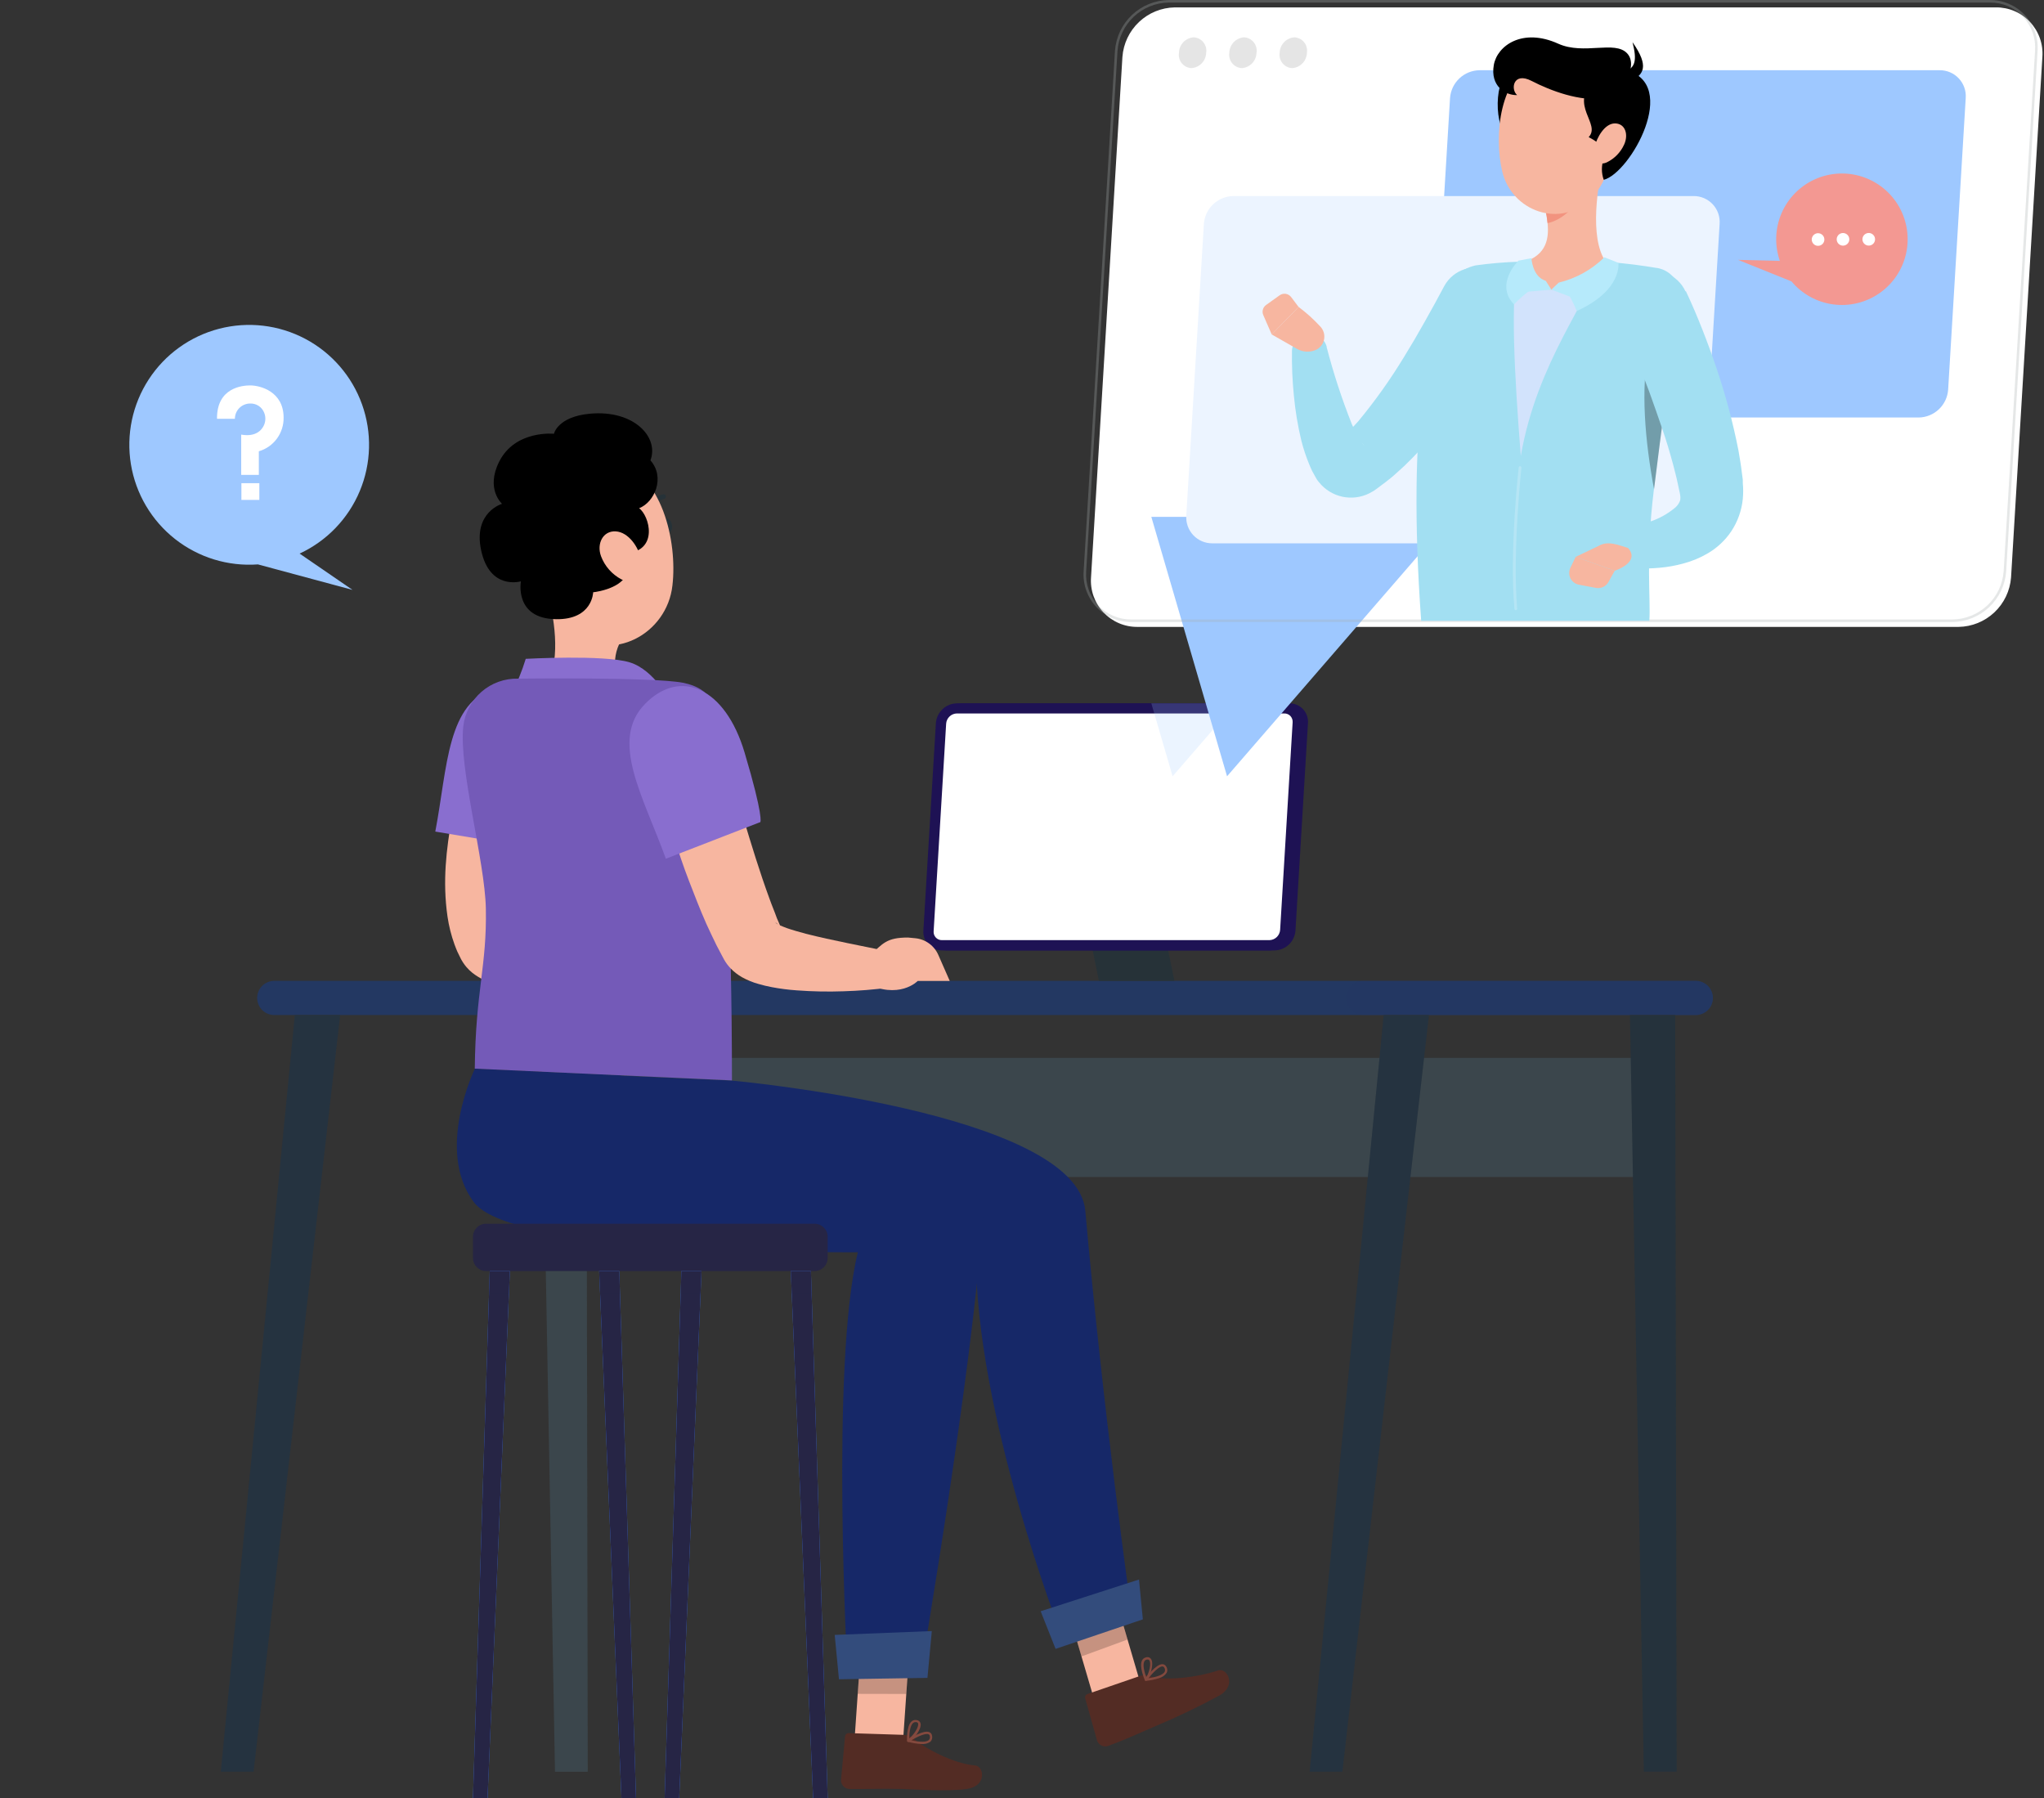 <svg width="648" height="570" viewBox="0 0 648 570" fill="none" xmlns="http://www.w3.org/2000/svg">
<rect x="0" y="0" width="648" height="570" fill="#333333" stroke="none"/>
<g clip-path="url(#clip0_1134_5524)">
<path d="M537.624 321.778H86.937C85.503 321.774 84.129 321.202 83.114 320.186C82.1 319.171 81.529 317.795 81.525 316.359C81.529 314.923 82.1 313.547 83.114 312.532C84.129 311.517 85.503 310.944 86.937 310.94H537.624C539.058 310.944 540.432 311.517 541.446 312.532C542.46 313.547 543.032 314.923 543.036 316.359C543.032 317.795 542.46 319.171 541.446 320.186C540.432 321.202 539.058 321.774 537.624 321.778Z" fill="#233862"/>
<path opacity="0.3" d="M537.624 321.778H432.116C430.682 321.774 429.308 321.202 428.294 320.186C427.279 319.171 426.708 317.795 426.703 316.359C426.708 314.923 427.279 313.547 428.294 312.532C429.308 311.517 430.682 310.944 432.116 310.94H537.624C539.058 310.944 540.432 311.517 541.446 312.532C542.46 313.547 543.032 314.923 543.036 316.359C543.032 317.795 542.46 319.171 541.446 320.186C540.432 321.202 539.058 321.774 537.624 321.778Z" fill="#233862"/>
<path d="M526.197 335.351H179.571V373.122H526.197V335.351Z" fill="#263238"/>
<path opacity="0.1" d="M526.197 335.351H179.571V373.122H526.197V335.351Z" fill="white"/>
<path d="M521.142 561.652H531.528L531.089 321.778H516.737L521.142 561.652Z" fill="#263238"/>
<path opacity="0.1" d="M521.142 561.652H531.528L531.089 321.778H516.737L521.142 561.652Z" fill="#233862"/>
<path d="M425.566 561.652H415.195L438.667 321.778H453.019L425.566 561.652Z" fill="#263238"/>
<path opacity="0.2" d="M425.566 561.652H415.195L438.667 321.778H453.019L425.566 561.652Z" fill="#233862"/>
<path d="M175.946 561.652H186.333L185.91 321.778H171.541L175.946 561.652Z" fill="#263238"/>
<path opacity="0.1" d="M175.946 561.652H186.333L185.91 321.778H171.541L175.946 561.652Z" fill="white"/>
<path d="M80.387 561.652H70L93.471 321.778H107.84L80.387 561.652Z" fill="#263238"/>
<path opacity="0.2" d="M80.387 561.652H70L93.471 321.778H107.84L80.387 561.652Z" fill="#233862"/>
<path d="M372.316 310.94H348.39L338.799 264.088H362.726L372.316 310.94Z" fill="#263238"/>
<path d="M404.061 301.29H300.244C299.437 301.296 298.638 301.136 297.896 300.818C297.155 300.501 296.487 300.033 295.934 299.445C295.382 298.856 294.957 298.16 294.686 297.399C294.415 296.639 294.304 295.83 294.36 295.024L298.326 229.23C298.452 227.546 299.201 225.969 300.428 224.81C301.655 223.651 303.271 222.993 304.958 222.965H408.775C409.582 222.956 410.382 223.115 411.125 223.432C411.868 223.748 412.537 224.216 413.09 224.805C413.643 225.394 414.068 226.091 414.338 226.853C414.608 227.615 414.717 228.424 414.659 229.23L410.693 295.024C410.571 296.71 409.822 298.289 408.594 299.449C407.367 300.609 405.749 301.266 404.061 301.29Z" fill="#1E1254"/>
<path d="M402.436 301.29H298.619C297.812 301.296 297.013 301.136 296.271 300.818C295.529 300.501 294.861 300.033 294.309 299.445C293.756 298.856 293.331 298.16 293.06 297.399C292.789 296.639 292.678 295.83 292.734 295.024L296.701 229.23C296.826 227.546 297.576 225.969 298.803 224.81C300.03 223.651 301.645 222.993 303.332 222.965H407.149C407.957 222.956 408.757 223.115 409.5 223.432C410.243 223.748 410.912 224.216 411.465 224.805C412.018 225.394 412.443 226.091 412.713 226.853C412.983 227.615 413.092 228.424 413.033 229.23L409.067 295.024C408.946 296.71 408.197 298.289 406.969 299.449C405.741 300.609 404.123 301.266 402.436 301.29Z" fill="#1E1254"/>
<path d="M298.619 298.035C298.256 298.041 297.896 297.971 297.562 297.829C297.228 297.687 296.927 297.477 296.679 297.211C296.431 296.946 296.241 296.632 296.122 296.289C296.002 295.946 295.956 295.582 295.985 295.22L299.952 229.426C300.008 228.559 300.386 227.744 301.012 227.142C301.637 226.54 302.465 226.193 303.332 226.171H407.149C407.513 226.163 407.875 226.232 408.21 226.372C408.546 226.512 408.849 226.721 409.1 226.984C409.344 227.254 409.532 227.57 409.652 227.914C409.773 228.258 409.822 228.623 409.799 228.986L405.833 294.78C405.773 295.649 405.391 296.463 404.763 297.065C404.134 297.667 403.305 298.013 402.436 298.035H298.619Z" fill="white"/>
<path opacity="0.2" d="M365 222.965L371.746 246.09L391.771 222.965H365Z" fill="#9EC8FF"/>
<path d="M210.088 166.805C210.235 168.041 211.031 169.002 211.844 168.937C212.656 168.871 213.209 167.781 213.047 166.544C212.884 165.308 212.104 164.331 211.291 164.412C210.478 164.494 209.877 165.6 210.088 166.805Z" fill="#263238"/>
<path d="M206.008 162.037C205.886 162.069 205.757 162.069 205.635 162.037C205.455 161.961 205.313 161.818 205.237 161.639C205.161 161.46 205.158 161.258 205.228 161.076C205.639 159.988 206.313 159.019 207.19 158.255C208.066 157.491 209.118 156.957 210.251 156.699C210.346 156.682 210.443 156.683 210.537 156.704C210.632 156.725 210.721 156.764 210.8 156.819C210.88 156.874 210.947 156.944 210.999 157.026C211.052 157.107 211.087 157.198 211.104 157.293C211.121 157.388 211.119 157.485 211.099 157.58C211.078 157.674 211.039 157.764 210.984 157.843C210.929 157.922 210.859 157.99 210.778 158.042C210.697 158.094 210.606 158.13 210.511 158.147C209.626 158.368 208.807 158.801 208.125 159.407C207.443 160.013 206.918 160.776 206.594 161.63C206.539 161.742 206.456 161.838 206.354 161.909C206.251 161.98 206.132 162.024 206.008 162.037Z" fill="#263238"/>
<path d="M173.256 186.447L183.009 193.933L196.305 204.153C195.59 205.692 195.15 207.344 195.004 209.035C194.549 212.778 194.078 215.626 202.368 217.839C203.253 218.047 204.059 218.506 204.691 219.161C205.322 219.816 205.751 220.64 205.927 221.533C206.252 223.73 204.887 226.415 197.215 227.733C189.789 228.843 182.203 227.549 175.564 224.039C172.313 222.412 172.232 220.459 173.662 217.155C177.775 207.749 175.743 195.788 173.256 186.447Z" fill="#F7B6A0"/>
<path d="M162.073 220.117C163.945 216.511 165.485 212.742 166.673 208.856C166.673 208.856 191.396 207.505 199.555 209.946C207.715 212.387 212.787 222.965 212.787 222.965L162.073 220.117Z" fill="#896ECF"/>
<path d="M172.394 238.506C171.777 240.329 171.11 242.558 170.476 244.625L168.656 250.956C167.502 255.203 166.413 259.45 165.535 263.682C164.628 267.82 163.934 272.003 163.454 276.212C162.948 280.075 162.823 283.977 163.08 287.864C163.181 289.512 163.437 291.147 163.845 292.746C163.942 293.072 164.023 293.43 164.121 293.739C164.218 294.048 164.348 294.309 164.446 294.618C164.363 294.46 164.271 294.308 164.17 294.162C164.008 293.92 163.834 293.687 163.65 293.462C163.422 293.222 163.178 292.999 162.918 292.795C162.593 292.584 162.544 292.616 162.625 292.697C163.09 293.044 163.599 293.329 164.137 293.544C164.885 293.885 165.763 294.211 166.657 294.52C168.51 295.122 170.541 295.708 172.622 296.245C181.025 298.377 190.16 300.021 199.084 301.925L198.792 313.202C194.031 313.842 189.24 314.233 184.439 314.374C179.562 314.568 174.678 314.486 169.81 314.13C167.226 313.964 164.654 313.654 162.105 313.202C160.772 312.958 159.407 312.665 157.928 312.275C156.249 311.83 154.616 311.225 153.052 310.468C151.902 309.901 150.813 309.22 149.801 308.434C149.094 307.866 148.441 307.234 147.85 306.546C147.478 306.1 147.13 305.632 146.81 305.147C146.631 304.886 146.469 304.61 146.306 304.317L146.095 303.926L144.973 301.632C144.632 300.867 144.372 300.118 144.079 299.37C143.051 296.516 142.311 293.567 141.869 290.566C140.243 279.255 141.527 269.182 143.218 259.369C144.112 254.487 145.184 249.605 146.468 244.967C147.102 242.591 147.785 240.248 148.533 237.92C149.281 235.593 150.028 233.348 150.971 230.793L172.394 238.506Z" fill="#F7B6A0"/>
<path d="M157.343 218.083C172.719 214.031 181.822 226.627 176.621 247.375C171.419 268.124 169.696 268.905 169.696 268.905L138 263.617C141.901 243.291 141.609 222.249 157.343 218.083Z" fill="#896ECF"/>
<path d="M206.984 297.433L204.578 297.205C197.784 297.205 196.63 299.077 192.452 302.966L190.827 311.51C201.799 317.14 207.683 310.973 207.683 310.973H218.004L214.412 302.836C213.784 301.343 212.759 300.05 211.45 299.098C210.141 298.146 208.596 297.57 206.984 297.433Z" fill="#F7B6A0"/>
<path d="M169.062 170.255C171.825 185.08 172.687 193.917 181.155 200.524C193.915 210.483 211.47 201.028 213.177 185.601C214.802 171.703 209.926 149.799 194.614 145.909C191.201 145.06 187.629 145.087 184.229 145.987C180.829 146.887 177.711 148.632 175.163 151.059C172.615 153.487 170.72 156.518 169.654 159.874C168.588 163.229 168.384 166.8 169.062 170.255Z" fill="#F7B6A0"/>
<path d="M198.401 175.446C208.967 174.6 205.879 163.452 202.611 161.109C207.488 159.237 210.982 151.345 206.204 145.942C208.999 138.635 201.018 129.847 186.991 131.149C176.751 132.109 175.613 137.512 175.613 137.512C175.613 137.512 163.324 136.227 158.237 146.381C153.881 155.071 159.163 159.709 159.163 159.709C159.163 159.709 149.996 162.378 152.515 174.356C155.23 187.277 165.145 184.283 165.145 184.283C165.145 184.283 162.918 196.113 176.312 196.293C187.901 196.439 188.047 187.749 188.047 187.749C188.047 187.749 203.066 186.333 198.401 175.446Z" fill="black"/>
<path d="M190.534 176.308C191.722 179.483 194.037 182.107 197.036 183.68C200.905 185.666 203.863 181.549 203.18 177.334C202.563 173.542 199.263 168.676 195.199 168.448C191.136 168.22 189.088 172.37 190.534 176.308Z" fill="#F7B6A0"/>
<path d="M348.121 543.018L362.571 537.144L352.363 502.383L337.913 508.258L348.121 543.018Z" fill="#F7B6A0"/>
<path opacity="0.2" d="M342.854 525.101L357.451 519.747L352.363 502.383L337.913 508.258L342.854 525.101Z" fill="black"/>
<path d="M361.303 531.334L344.789 537.013C344.508 537.1 344.272 537.293 344.133 537.552C343.993 537.811 343.96 538.114 344.041 538.397L347.796 551.757C348.029 552.447 348.526 553.017 349.179 553.34C349.831 553.664 350.584 553.715 351.274 553.482C356.996 551.383 359.288 550.228 366.358 547.184C373.301 544.273 380.093 541.014 386.709 537.42C392.219 534.165 388.903 528.616 386.205 529.528C379.866 531.676 369.447 533.059 364.148 531.253C363.217 530.961 362.216 530.99 361.303 531.334Z" fill="#532C24"/>
<path d="M232.048 342.56C232.048 342.56 341.278 352.405 344.074 383.862C349.763 447.866 358.475 509.576 358.475 509.576L336.255 517.713C336.255 517.713 309.062 447.395 309.419 397.288C277.934 388.386 195.102 401.454 181.562 377.125C169.598 355.66 180.083 340.233 180.083 340.233L232.048 342.56Z" fill="#162868"/>
<path d="M334.646 522.709L362.311 513.352L361.092 500.723L329.916 510.78L334.646 522.709Z" fill="#334C7C"/>
<path d="M367.415 532.001C366.077 532.426 364.699 532.709 363.303 532.847C363.235 532.851 363.167 532.837 363.107 532.805C363.047 532.774 362.997 532.726 362.961 532.668C362.921 532.611 362.9 532.543 362.9 532.473C362.9 532.403 362.921 532.335 362.961 532.278C363.319 531.773 366.488 527.477 368.536 527.558C368.77 527.568 368.997 527.637 369.197 527.76C369.396 527.882 369.56 528.054 369.674 528.258C369.886 528.542 370.018 528.878 370.055 529.23C370.092 529.582 370.033 529.938 369.886 530.26C369.306 531.126 368.425 531.747 367.415 532.001ZM364.083 532.001C366.895 531.611 368.797 530.846 369.252 529.934C369.34 529.718 369.369 529.483 369.338 529.251C369.307 529.02 369.215 528.801 369.073 528.616C369.02 528.515 368.941 528.429 368.844 528.369C368.746 528.309 368.635 528.276 368.52 528.274C367.415 528.242 365.416 530.341 364.083 532.017V532.001Z" fill="#83493E"/>
<path d="M363.384 532.831H363.221C363.161 532.824 363.103 532.8 363.054 532.763C363.006 532.726 362.968 532.676 362.945 532.619C362.864 532.44 361.06 528.323 362.051 526.37C362.175 526.119 362.355 525.9 362.578 525.731C362.801 525.561 363.06 525.446 363.335 525.394C363.634 525.294 363.958 525.299 364.254 525.408C364.55 525.518 364.799 525.725 364.961 525.996C365.855 527.477 364.733 531.318 363.563 532.701C363.516 532.759 363.454 532.804 363.384 532.831ZM363.384 526.159C363.249 526.204 363.124 526.276 363.018 526.371C362.912 526.466 362.826 526.582 362.766 526.712C362.165 527.884 362.896 530.341 363.416 531.724C364.327 530.195 365.042 527.363 364.376 526.387C364.278 526.191 364.067 525.996 363.547 526.11L363.384 526.159Z" fill="#83493E"/>
<path d="M270.782 553.352L286.24 552.62L288.76 516.102L273.318 516.834L270.782 553.352Z" fill="#F7B6A0"/>
<path d="M286.582 549.967L269.092 549.414C268.8 549.396 268.512 549.493 268.29 549.685C268.068 549.876 267.93 550.147 267.905 550.439L266.621 564.272C266.608 564.633 266.666 564.993 266.793 565.332C266.919 565.671 267.11 565.981 267.356 566.245C267.602 566.51 267.898 566.723 268.227 566.873C268.555 567.023 268.91 567.107 269.271 567.12C275.35 567.217 278.276 566.941 285.964 567.12C290.694 567.282 299.992 567.982 306.477 567.12C312.963 566.257 311.971 559.894 309.159 559.666C302.478 559.113 293.522 554.491 289.231 550.895C288.47 550.309 287.541 549.984 286.582 549.967Z" fill="#532C24"/>
<path d="M292.011 552.864C290.614 552.781 289.231 552.552 287.882 552.18C287.817 552.159 287.758 552.12 287.713 552.069C287.667 552.018 287.636 551.955 287.622 551.887C287.61 551.816 287.619 551.743 287.648 551.676C287.677 551.61 287.724 551.553 287.785 551.513C288.288 551.188 292.791 548.258 294.66 549.121C294.875 549.212 295.064 549.357 295.206 549.542C295.348 549.728 295.44 549.947 295.473 550.179C295.567 550.52 295.57 550.88 295.482 551.223C295.394 551.565 295.217 551.879 294.969 552.132C294.104 552.727 293.053 552.987 292.011 552.864ZM288.906 551.676C291.669 552.327 293.782 552.294 294.465 551.595C294.625 551.427 294.737 551.219 294.789 550.992C294.84 550.766 294.829 550.53 294.758 550.309C294.745 550.197 294.705 550.091 294.639 549.999C294.574 549.908 294.486 549.835 294.384 549.788C293.376 549.349 290.743 550.586 288.906 551.676Z" fill="#83493E"/>
<path d="M287.898 552.18C287.845 552.195 287.789 552.195 287.736 552.18C287.68 552.155 287.634 552.113 287.602 552.061C287.57 552.009 287.555 551.949 287.557 551.887C287.557 551.692 287.329 547.201 288.955 545.736C289.17 545.536 289.429 545.389 289.712 545.31C289.995 545.231 290.293 545.221 290.58 545.28C290.889 545.303 291.183 545.427 291.415 545.633C291.647 545.839 291.804 546.115 291.864 546.42C292.173 548.128 289.751 551.302 288.175 552.197C288.083 552.224 287.986 552.218 287.898 552.18ZM290.223 545.931C289.936 545.93 289.658 546.034 289.442 546.224C288.467 547.103 288.256 549.674 288.256 551.106C289.654 550 291.279 547.575 291.068 546.452C291.068 546.241 290.922 545.98 290.401 545.899L290.223 545.931Z" fill="#83493E"/>
<path opacity="0.2" d="M273.318 516.85L288.76 516.118L287.313 536.997L271.904 536.965L273.318 516.85Z" fill="black"/>
<path d="M195.784 340.835C195.784 340.835 313.466 358.834 311.597 385.962C308.233 434.783 291.881 530.211 291.881 530.211L268.702 530.537C268.702 530.537 263.224 432.667 271.953 396.995C243.02 396.995 161.423 395.986 150.207 381.08C137.903 364.627 150.565 338.768 150.565 338.768L195.784 340.835Z" fill="#162868"/>
<path d="M265.971 532.343L294.026 531.903L295.408 517.062L264.622 518.282L265.971 532.343Z" fill="#334C7C"/>
<path d="M216.509 216.439C207.032 214.6 164.283 215.137 164.283 215.137C160.021 215.02 155.869 216.505 152.647 219.3C149.424 222.096 147.365 225.999 146.875 230.239C145.38 243.437 153.734 272.925 154.027 287.962C154.384 306.432 150.776 313.918 150.516 338.768L232.048 342.495C232.048 292.486 229.886 251.069 227.903 231.232C227.22 224.332 225.969 218.294 216.509 216.439Z" fill="#745AB8"/>
<path d="M227.757 232.208C230.309 240.996 232.877 250.012 235.527 258.848C238.176 267.685 240.874 276.538 243.946 284.886C244.694 287.018 245.572 289.003 246.287 291.054L247.539 293.934L247.685 294.292V294.471V294.553V294.439C247.403 293.932 247.053 293.467 246.645 293.055C246.076 292.518 245.864 292.47 245.832 292.486C246.188 292.813 246.601 293.073 247.051 293.251C247.75 293.576 248.676 293.918 249.522 294.243C251.358 294.878 253.406 295.448 255.519 296.017C264.004 298.182 273.285 299.842 282.339 301.778L282.047 313.056C277.194 313.703 272.311 314.1 267.418 314.244C262.469 314.421 257.515 314.323 252.577 313.951C249.943 313.771 247.321 313.434 244.726 312.942C243.279 312.674 241.847 312.332 240.435 311.917C238.622 311.418 236.876 310.702 235.234 309.785C233.918 309.035 232.714 308.104 231.658 307.018C230.849 306.183 230.15 305.248 229.577 304.235L229.025 303.21L227.188 299.728C226.099 297.449 224.945 295.138 223.937 292.876C221.922 288.32 220.182 283.796 218.427 279.255C216.671 274.715 215.176 270.158 213.648 265.602C210.657 256.456 207.943 247.375 205.521 237.937L227.757 232.208Z" fill="#F7B6A0"/>
<path d="M204.513 223.128C215.664 211.736 229.919 217.969 236.047 238.539C242.175 259.109 241.053 260.606 241.053 260.606L211.096 272.225C204.042 252.632 193.086 234.747 204.513 223.128Z" fill="#896ECF"/>
<path d="M290.239 297.433L287.849 297.205C281.055 297.205 279.901 299.077 275.707 302.966L274.082 311.51C285.054 317.14 290.938 310.973 290.938 310.973H301.097L297.521 302.836C296.901 301.365 295.898 300.088 294.618 299.138C293.337 298.188 291.824 297.599 290.239 297.433Z" fill="#F7B6A0"/>
<path d="M154.092 402.935H258.25C260.539 402.935 262.395 401.077 262.395 398.785V392.08C262.395 389.789 260.539 387.931 258.25 387.931H154.092C151.803 387.931 149.947 389.789 149.947 392.08V398.785C149.947 401.077 151.803 402.935 154.092 402.935Z" fill="#262545"/>
<path d="M154.563 570H149.947L155.262 402.935H161.634L154.563 570Z" fill="#407BFF"/>
<path d="M154.563 570H149.947L155.262 402.935H161.634L154.563 570Z" fill="#262545"/>
<path d="M197.02 570H201.636L196.321 402.935H189.949L197.02 570Z" fill="#407BFF"/>
<path d="M197.02 570H201.636L196.321 402.935H189.949L197.02 570Z" fill="#262545"/>
<path d="M215.322 570H210.706L216.021 402.935H222.393L215.322 570Z" fill="#407BFF"/>
<path d="M215.322 570H210.706L216.021 402.935H222.393L215.322 570Z" fill="#262545"/>
<path d="M257.779 570H262.395L257.08 402.935H250.708L257.779 570Z" fill="#407BFF"/>
<path d="M257.779 570H262.395L257.08 402.935H250.708L257.779 570Z" fill="#262545"/>
<g opacity="0.3">
<path d="M155.246 402.919H161.65L161.341 410.03H155.018L155.246 402.919Z" fill="#262545"/>
<path d="M196.548 410.03H190.242L189.949 402.919H196.321L196.548 410.03Z" fill="#262545"/>
<path d="M222.393 402.919L222.1 410.03H215.794L216.021 402.919H222.393Z" fill="#262545"/>
<path d="M257.307 410.03H251.001L250.692 402.919H257.08L257.307 410.03Z" fill="#262545"/>
</g>
<path d="M620.91 198.733H360.628C358.604 198.755 356.597 198.355 354.735 197.56C352.873 196.764 351.196 195.591 349.81 194.113C348.424 192.636 347.36 190.886 346.684 188.975C346.009 187.065 345.737 185.035 345.885 183.013L355.833 18.064C356.141 13.837 358.019 9.879 361.097 6.969C364.174 4.06 368.229 2.409 372.461 2.343H632.743C634.768 2.322 636.774 2.722 638.636 3.517C640.499 4.312 642.176 5.486 643.561 6.964C644.947 8.441 646.012 10.191 646.687 12.101C647.363 14.012 647.635 16.042 647.486 18.064L637.555 183.078C637.227 187.295 635.339 191.237 632.26 194.133C629.182 197.028 625.134 198.669 620.91 198.733Z" fill="white"/>
<path d="M365 163.843L389.008 246.09L460.235 163.843H365Z" fill="#9EC8FF"/>
<path d="M608.297 132.353H462.381C461.248 132.363 460.125 132.138 459.083 131.691C458.041 131.245 457.103 130.588 456.327 129.761C455.552 128.934 454.955 127.955 454.576 126.886C454.197 125.817 454.043 124.681 454.124 123.549L459.699 31.066C459.877 28.698 460.933 26.482 462.659 24.853C464.385 23.224 466.657 22.3 469.029 22.262H614.929C616.062 22.253 617.185 22.478 618.226 22.924C619.268 23.37 620.206 24.028 620.982 24.855C621.758 25.682 622.354 26.66 622.733 27.73C623.113 28.799 623.267 29.935 623.186 31.066L617.611 123.549C617.436 125.916 616.384 128.132 614.66 129.761C612.937 131.39 610.667 132.315 608.297 132.353Z" fill="#9EC8FF"/>
<path d="M530.227 172.24H384.36C383.225 172.252 382.1 172.028 381.057 171.583C380.013 171.138 379.073 170.481 378.295 169.654C377.518 168.826 376.92 167.847 376.54 166.777C376.16 165.706 376.005 164.569 376.086 163.436L381.661 70.953C381.839 68.585 382.895 66.369 384.621 64.74C386.348 63.111 388.62 62.187 390.991 62.149H536.891C538.025 62.137 539.15 62.361 540.194 62.806C541.238 63.251 542.178 63.908 542.955 64.735C543.733 65.562 544.33 66.542 544.711 67.612C545.091 68.683 545.246 69.82 545.165 70.953L539.589 163.436C539.411 165.81 538.35 168.03 536.617 169.66C534.884 171.29 532.604 172.21 530.227 172.24Z" fill="#ECF4FF"/>
<g opacity="0.5">
<path d="M382.393 16.713C382.36 17.961 381.863 19.153 381.001 20.055C380.139 20.958 378.972 21.507 377.728 21.595C377.135 21.568 376.554 21.416 376.024 21.149C375.494 20.881 375.026 20.505 374.652 20.044C374.277 19.583 374.004 19.048 373.851 18.474C373.697 17.9 373.667 17.3 373.762 16.713C373.791 15.463 374.286 14.27 375.149 13.367C376.012 12.463 377.181 11.916 378.427 11.831C379.019 11.86 379.598 12.014 380.127 12.282C380.656 12.55 381.122 12.927 381.496 13.387C381.87 13.848 382.143 14.382 382.298 14.954C382.452 15.527 382.485 16.127 382.393 16.713Z" fill="#CCCCCC"/>
<path d="M398.354 16.713C398.325 17.963 397.83 19.156 396.967 20.059C396.104 20.962 394.935 21.51 393.689 21.595C393.097 21.566 392.518 21.412 391.989 21.144C391.46 20.876 390.994 20.499 390.62 20.039C390.246 19.578 389.973 19.044 389.818 18.471C389.664 17.898 389.632 17.299 389.723 16.713C389.757 15.464 390.253 14.273 391.115 13.371C391.977 12.468 393.144 11.919 394.388 11.831C394.981 11.86 395.56 12.014 396.089 12.282C396.617 12.55 397.084 12.927 397.458 13.387C397.832 13.848 398.105 14.382 398.26 14.954C398.414 15.527 398.446 16.127 398.354 16.713Z" fill="#CCCCCC"/>
<path d="M414.332 16.713C414.299 17.961 413.803 19.153 412.941 20.055C412.079 20.958 410.912 21.507 409.667 21.595C409.074 21.568 408.493 21.416 407.962 21.149C407.431 20.881 406.963 20.505 406.587 20.045C406.211 19.584 405.937 19.049 405.781 18.475C405.626 17.901 405.593 17.301 405.685 16.713C405.722 15.463 406.222 14.271 407.087 13.369C407.952 12.467 409.121 11.919 410.367 11.831C410.959 11.86 411.538 12.014 412.067 12.282C412.596 12.55 413.062 12.927 413.436 13.387C413.81 13.848 414.083 14.382 414.238 14.954C414.392 15.527 414.424 16.127 414.332 16.713Z" fill="#CCCCCC"/>
</g>
<path opacity="0.3" d="M618.976 197.187H358.694C356.616 197.208 354.557 196.798 352.645 195.982C350.734 195.167 349.012 193.963 347.589 192.448C346.166 190.932 345.071 189.138 344.375 187.178C343.679 185.218 343.396 183.135 343.545 181.06L353.476 16.095C353.793 11.763 355.719 7.707 358.876 4.728C362.032 1.749 366.189 0.062 370.527 -8.35964e-05H630.809C632.887 -0.016 634.946 0.398 636.856 1.216C638.766 2.034 640.486 3.24 641.909 4.756C643.332 6.272 644.426 8.066 645.123 10.026C645.819 11.985 646.104 14.068 645.958 16.143L636.01 181.109C635.697 185.438 633.774 189.491 630.62 192.468C627.465 195.446 623.31 197.129 618.976 197.187ZM370.527 0.814C366.393 0.868 362.429 2.473 359.42 5.311C356.41 8.149 354.573 12.015 354.273 16.143L344.341 181.109C344.199 183.073 344.466 185.045 345.124 186.901C345.783 188.756 346.818 190.455 348.165 191.889C349.513 193.324 351.143 194.463 352.952 195.235C354.761 196.007 356.711 196.395 358.677 196.374H618.96C623.093 196.327 627.059 194.727 630.07 191.891C633.081 189.054 634.917 185.189 635.214 181.06L645.162 16.095C645.306 14.129 645.041 12.155 644.384 10.298C643.727 8.44 642.691 6.74 641.344 5.303C639.996 3.867 638.366 2.726 636.555 1.954C634.745 1.181 632.794 0.793 630.825 0.814H370.527Z" fill="#A8ADAF"/>
<path d="M478.034 100.75C476.928 103.11 475.904 105.095 474.783 107.259C473.661 109.424 472.523 111.377 471.353 113.411C468.964 117.463 466.477 121.548 463.795 125.356C462.462 127.308 461.08 129.229 459.682 131.165C458.284 133.102 456.789 134.957 455.229 136.812C452.144 140.616 448.827 144.225 445.297 147.618C444.387 148.48 443.412 149.327 442.485 150.173C441.559 151.019 440.6 151.8 439.527 152.63L436.39 154.99C436.39 154.99 435.837 155.397 435.447 155.641C435.021 155.907 434.581 156.151 434.13 156.373C431.473 157.707 428.44 158.088 425.535 157.455C422.631 156.821 420.031 155.21 418.169 152.891L417.713 152.321L417.518 152.028L417.437 151.898L417.128 151.377L415.958 149.262C415.617 148.562 415.373 147.927 415.08 147.26C414.059 144.802 413.216 142.273 412.561 139.693C411.429 134.982 410.636 130.196 410.188 125.372C409.718 120.684 409.517 115.973 409.586 111.263C409.621 109.924 410.132 108.643 411.027 107.648C411.922 106.654 413.143 106.013 414.468 105.84C415.794 105.667 417.138 105.974 418.258 106.706C419.377 107.438 420.199 108.546 420.574 109.831V110.01C422.727 118.304 425.392 126.457 428.555 134.42C429.282 136.1 430.119 137.731 431.058 139.302C431.286 139.644 431.497 140.018 431.709 140.311L432.326 141.06L432.472 141.255L432.391 141.125L432.212 140.881C431.953 140.551 431.659 140.251 431.335 139.986C430.686 139.462 429.932 139.084 429.124 138.879C428.317 138.691 427.477 138.691 426.67 138.879C426.244 138.968 425.83 139.104 425.434 139.286C425.233 139.376 425.037 139.479 424.849 139.595C424.687 139.676 424.378 139.921 424.573 139.741L426.621 137.772C427.304 137.138 427.97 136.405 428.636 135.673C429.303 134.941 429.986 134.257 430.636 133.509C435.955 127.087 440.796 120.283 445.118 113.15C447.362 109.527 449.529 105.838 451.62 102.084L454.757 96.454L457.732 90.937L457.878 90.66C459.273 88.105 461.605 86.191 464.382 85.324C467.159 84.457 470.164 84.705 472.762 86.014C475.361 87.323 477.349 89.592 478.309 92.341C479.268 95.091 479.123 98.106 477.904 100.75H478.034Z" fill="#A2DFF2"/>
<path d="M411.098 110.547L403.166 106.023L411.683 97.3C414.175 99.158 416.488 101.244 418.591 103.533C419.086 104.058 419.452 104.692 419.659 105.383C419.866 106.075 419.908 106.806 419.784 107.517C419.659 108.228 419.37 108.9 418.94 109.48C418.51 110.06 417.951 110.531 417.307 110.856C416.325 111.313 415.246 111.524 414.164 111.471C413.083 111.417 412.03 111.1 411.098 110.547Z" fill="#F7B6A0"/>
<path d="M401.378 96.681L405.685 93.606C406.246 93.205 406.941 93.04 407.622 93.147C408.303 93.253 408.914 93.623 409.326 94.175L411.683 97.3L403.166 106.023L400.5 99.904C400.252 99.348 400.204 98.723 400.364 98.136C400.524 97.548 400.882 97.035 401.378 96.681Z" fill="#F7B6A0"/>
<path d="M460.983 93.476C461.625 91.347 462.842 89.438 464.5 87.959C466.158 86.48 468.193 85.489 470.378 85.095C473.528 84.392 476.721 83.897 479.936 83.614C489.631 83.249 499.339 83.428 509.015 84.151C514.086 84.493 519.271 85.209 523.4 85.876H523.546C524.63 86.054 525.668 86.444 526.601 87.023C527.534 87.603 528.343 88.361 528.983 89.254C529.624 90.148 530.082 91.158 530.331 92.229C530.581 93.3 530.617 94.409 530.438 95.493C528.406 107.243 522.441 127.666 521.791 146.967C520.946 172.272 521.336 186.854 520.88 192.956L455.863 191.703C451.263 129.831 456.887 107.471 460.983 93.476Z" fill="#D2E3FC"/>
<path d="M525.285 84.932H525.139C520.783 84.2 515.386 83.451 509.974 83.093L507.08 82.914C504.22 94.712 487.282 114.517 482.13 144.575C480.163 119.465 478.619 93.215 481.528 82.963C476.933 83.11 472.348 83.501 467.793 84.135C465.379 84.68 463.153 85.856 461.34 87.542C459.527 89.228 458.192 91.366 457.472 93.736C453.473 105.518 445.85 131.914 450.547 196.797H522.88C523.367 190.287 521.677 176.618 524.277 155.592C526.813 135.201 530.422 107.487 532.551 95.087C532.742 93.942 532.705 92.771 532.443 91.641C532.18 90.51 531.698 89.443 531.023 88.5C530.348 87.556 529.494 86.756 528.509 86.144C527.525 85.531 526.429 85.12 525.285 84.932Z" fill="#A2DFF2"/>
<path opacity="0.2" d="M480.537 193.428C480.43 193.429 480.327 193.388 480.249 193.316C480.171 193.244 480.123 193.144 480.114 193.038C478.489 174.73 481.431 148.432 481.463 148.171C481.48 148.056 481.539 147.952 481.63 147.879C481.72 147.806 481.835 147.771 481.951 147.781C482.065 147.797 482.168 147.857 482.238 147.948C482.308 148.04 482.339 148.155 482.325 148.269C482.325 148.529 479.448 174.746 480.976 192.956C480.985 193.07 480.949 193.183 480.876 193.272C480.804 193.36 480.699 193.416 480.586 193.428H480.537Z" fill="white"/>
<path opacity="0.3" d="M522.75 110.693C520.051 122.866 521.498 139.725 524.375 155.104C526.521 137.838 529.43 115.429 531.543 101.564C528.569 99.578 524.879 100.978 522.75 110.693Z" fill="black"/>
<path d="M481.317 83.532C489.769 81.694 491.216 76.486 490.615 70.725C490.473 69.28 490.239 67.845 489.916 66.429L500.465 57.82L508.202 51.506C506.105 60.847 503.764 77.869 510.136 84.248C510.136 84.248 504.951 92.792 490.468 91.751C478.245 90.856 481.317 83.532 481.317 83.532Z" fill="#F7B6A0"/>
<path d="M494.158 89.586L491.817 91.816L499.278 94.631L498.319 91.783L494.158 89.586Z" fill="#B6EAFB"/>
<path d="M499.863 98.602C499.863 98.602 496.938 91.148 494.158 89.586C499.619 88.278 504.62 85.505 508.624 81.563L513.062 83.321C513.062 83.321 514.476 91.946 499.863 98.602Z" fill="#B6EAFB"/>
<path d="M490.046 89.017L491.817 91.816L483.95 92.499L485.527 90.009L490.046 89.017Z" fill="#B6EAFB"/>
<path d="M479.984 96.502C482.872 93.434 486.278 90.899 490.046 89.017C485.771 87.747 485.511 81.84 485.511 81.84L481.382 82.637C481.382 82.637 473.759 90.058 479.984 96.502Z" fill="#B6EAFB"/>
<path d="M489.916 66.429C490.24 67.845 490.473 69.28 490.615 70.725C494.564 70.009 499.815 65.843 500.367 61.856C500.554 60.519 500.592 59.166 500.481 57.82L489.916 66.429Z" fill="#F2937F"/>
<path d="M477.123 23.825C473.352 28.479 473.726 45.241 481.707 45.452C489.688 45.664 483.983 15.46 477.123 23.825Z" fill="black"/>
<path d="M511.518 36.046C510.705 48.756 510.884 56.225 504.48 62.8C494.841 72.678 479.237 66.999 476.246 54.354C473.548 42.962 475.319 24.101 487.624 18.942C490.337 17.759 493.309 17.301 496.252 17.611C499.194 17.922 502.006 18.99 504.413 20.713C506.82 22.436 508.74 24.754 509.985 27.442C511.23 30.129 511.758 33.093 511.518 36.046Z" fill="#F7B6A0"/>
<path d="M505.276 25.452C497.295 33.393 507.666 39.203 503.651 43.467C511.193 47.405 508.43 50.302 508.43 50.302C507.649 52.468 507.649 54.84 508.43 57.007C516.898 54.809 532.649 26.607 515.468 22.262C505.146 26.851 505.276 25.452 505.276 25.452Z" fill="black"/>
<path d="M508.527 31.148C500.969 32.336 491.46 28.707 485.576 25.663C479.692 22.62 478.814 28.365 480.976 30.139C477.205 30.269 472.393 27.258 473.58 20.57C474.669 14.467 482.666 8.706 494.028 13.865C502.155 17.51 511.908 12.71 515.842 16.908C519.775 21.107 513.582 30.366 508.527 31.148Z" fill="black"/>
<path d="M513.68 22.881C518.767 22.197 518.979 19.008 517.548 13.377C523.042 21.172 520.799 23.564 517.548 25.452C513.956 24.231 513.68 22.881 513.68 22.881Z" fill="black"/>
<path d="M514.915 45.778C513.802 48.27 511.844 50.287 509.389 51.474C506.251 52.873 504.642 49.993 505.504 46.592C506.268 43.532 508.755 39.09 512.005 39.122C515.256 39.155 516.329 42.637 514.915 45.778Z" fill="#F7B6A0"/>
<path d="M534.453 92.271C536.42 96.454 538.094 100.408 539.703 104.493C541.312 108.578 542.791 112.63 544.222 116.861C547.081 125.309 549.383 133.937 551.114 142.687C551.487 144.949 551.91 147.179 552.17 149.506L552.398 151.231L552.511 152.093V152.533V153.135C552.674 154.812 552.674 156.502 552.511 158.18C552.143 161.864 550.876 165.401 548.822 168.481C546.908 171.308 544.386 173.671 541.442 175.397C538.993 176.838 536.356 177.933 533.608 178.652C531.16 179.321 528.658 179.768 526.131 179.986C523.748 180.207 521.353 180.267 518.962 180.165C516.57 180.069 514.187 179.819 511.827 179.417C510.548 179.2 509.385 178.545 508.536 177.563C507.686 176.582 507.204 175.336 507.171 174.038C507.139 172.74 507.558 171.471 508.357 170.449C509.155 169.426 510.284 168.713 511.55 168.432L512.135 168.302C513.761 167.927 515.874 167.472 517.711 166.984C519.548 166.495 521.384 165.926 523.107 165.356C526.087 164.373 528.847 162.82 531.234 160.783C531.873 160.193 532.358 159.455 532.649 158.635C532.756 158.065 532.756 157.48 532.649 156.91C532.59 156.471 532.503 156.036 532.388 155.608L531.82 152.956C531.446 151.084 530.893 149.18 530.422 147.276C529.398 143.468 528.26 139.628 526.96 135.885C525.659 132.142 524.326 128.22 522.928 124.396C521.531 120.571 520.019 116.747 518.507 113.004C516.996 109.261 515.386 105.307 513.891 101.759V101.596C512.698 98.883 512.624 95.808 513.687 93.041C514.75 90.274 516.862 88.04 519.563 86.826C522.265 85.613 525.336 85.518 528.107 86.562C530.878 87.606 533.124 89.706 534.355 92.402L534.453 92.271Z" fill="#A2DFF2"/>
<path d="M506.674 173.119L499.522 176.536L511.908 180.93C511.908 180.93 520.165 178.31 516.15 173.721L513.94 173.021C510.364 171.898 508.592 172.028 506.674 173.119Z" fill="#F7B6A0"/>
<path d="M500.481 185.34L505.926 186.365C506.705 186.516 507.511 186.416 508.229 186.08C508.948 185.744 509.541 185.189 509.925 184.494L511.908 180.93L499.522 176.536L497.897 179.921C497.632 180.438 497.49 181.01 497.481 181.591C497.473 182.172 497.599 182.747 497.849 183.271C498.099 183.796 498.467 184.255 498.923 184.614C499.38 184.973 499.913 185.221 500.481 185.34Z" fill="#F7B6A0"/>
<path d="M111.755 187L94.986 175.493C103.591 171.502 110.393 164.436 114.054 155.684C117.716 146.932 117.973 137.127 114.775 128.195C111.577 119.263 105.155 111.85 96.772 107.413C88.388 102.976 78.648 101.835 69.467 104.216C60.285 106.596 52.325 112.325 47.151 120.276C41.978 128.228 39.964 137.828 41.505 147.189C43.047 156.55 48.033 164.997 55.484 170.868C62.934 176.739 72.311 179.611 81.77 178.92L111.755 187Z" fill="#9EC8FF"/>
<path d="M68.794 132.764H74.465C74.465 131.478 74.975 130.245 75.884 129.336C76.793 128.427 78.026 127.916 79.311 127.916C80.264 127.882 81.204 128.145 82 128.669C82.796 129.193 83.409 129.952 83.754 130.841C84.054 131.581 84.173 132.381 84.103 133.177C84.033 133.972 83.775 134.739 83.351 135.415C82.381 137.031 80.281 138.453 76.468 137.774V150.541H82.058V143.059C84.357 142.386 86.371 140.976 87.79 139.045C89.208 137.115 89.953 134.772 89.91 132.376C89.91 124.102 82.494 122.179 79.311 122.179C76.969 122.195 68.697 122.777 68.794 132.764Z" fill="white"/>
<path d="M82.22 153.175H76.533V158.476H82.22V153.175Z" fill="white"/>
<path d="M551 82.378L564.26 82.708C562.545 77.796 562.73 72.42 564.778 67.637C566.826 62.854 570.589 59.01 575.327 56.861C580.065 54.712 585.436 54.413 590.384 56.023C595.331 57.633 599.498 61.035 602.064 65.561C604.63 70.087 605.411 75.409 604.252 80.481C603.094 85.553 600.08 90.009 595.802 92.971C591.525 95.934 586.295 97.19 581.139 96.492C575.983 95.793 571.275 93.192 567.94 89.198L551 82.378Z" fill="#F39892"/>
<path d="M578.37 75.928C578.37 76.324 578.253 76.71 578.033 77.039C577.813 77.368 577.501 77.625 577.135 77.776C576.77 77.927 576.368 77.967 575.98 77.89C575.592 77.813 575.235 77.622 574.956 77.343C574.676 77.063 574.486 76.706 574.408 76.319C574.331 75.93 574.371 75.528 574.522 75.163C574.674 74.797 574.93 74.485 575.259 74.265C575.588 74.046 575.974 73.928 576.37 73.928C576.9 73.928 577.409 74.139 577.784 74.514C578.159 74.889 578.37 75.398 578.37 75.928Z" fill="white"/>
<path d="M586.28 75.868C586.28 76.264 586.163 76.65 585.943 76.979C585.723 77.308 585.411 77.565 585.045 77.716C584.68 77.867 584.278 77.907 583.89 77.83C583.502 77.753 583.146 77.562 582.866 77.282C582.586 77.003 582.396 76.646 582.318 76.258C582.241 75.871 582.281 75.468 582.432 75.103C582.584 74.737 582.84 74.425 583.169 74.205C583.498 73.986 583.884 73.868 584.28 73.868C584.81 73.868 585.319 74.079 585.694 74.454C586.069 74.829 586.28 75.338 586.28 75.868Z" fill="white"/>
<path d="M594.15 74.818C594.356 75.159 594.457 75.552 594.438 75.95C594.419 76.347 594.282 76.73 594.045 77.049C593.808 77.369 593.48 77.61 593.105 77.742C592.73 77.874 592.323 77.892 591.938 77.792C591.553 77.692 591.207 77.48 590.943 77.182C590.679 76.884 590.51 76.514 590.458 76.12C590.405 75.725 590.472 75.324 590.648 74.968C590.825 74.611 591.104 74.315 591.45 74.118C591.903 73.86 592.438 73.789 592.942 73.92C593.446 74.051 593.88 74.373 594.15 74.818Z" fill="white"/>
</g>
<defs>
<clipPath id="clip0_1134_5524">
<rect width="648" height="570" fill="white"/>
</clipPath>
</defs>
</svg>
